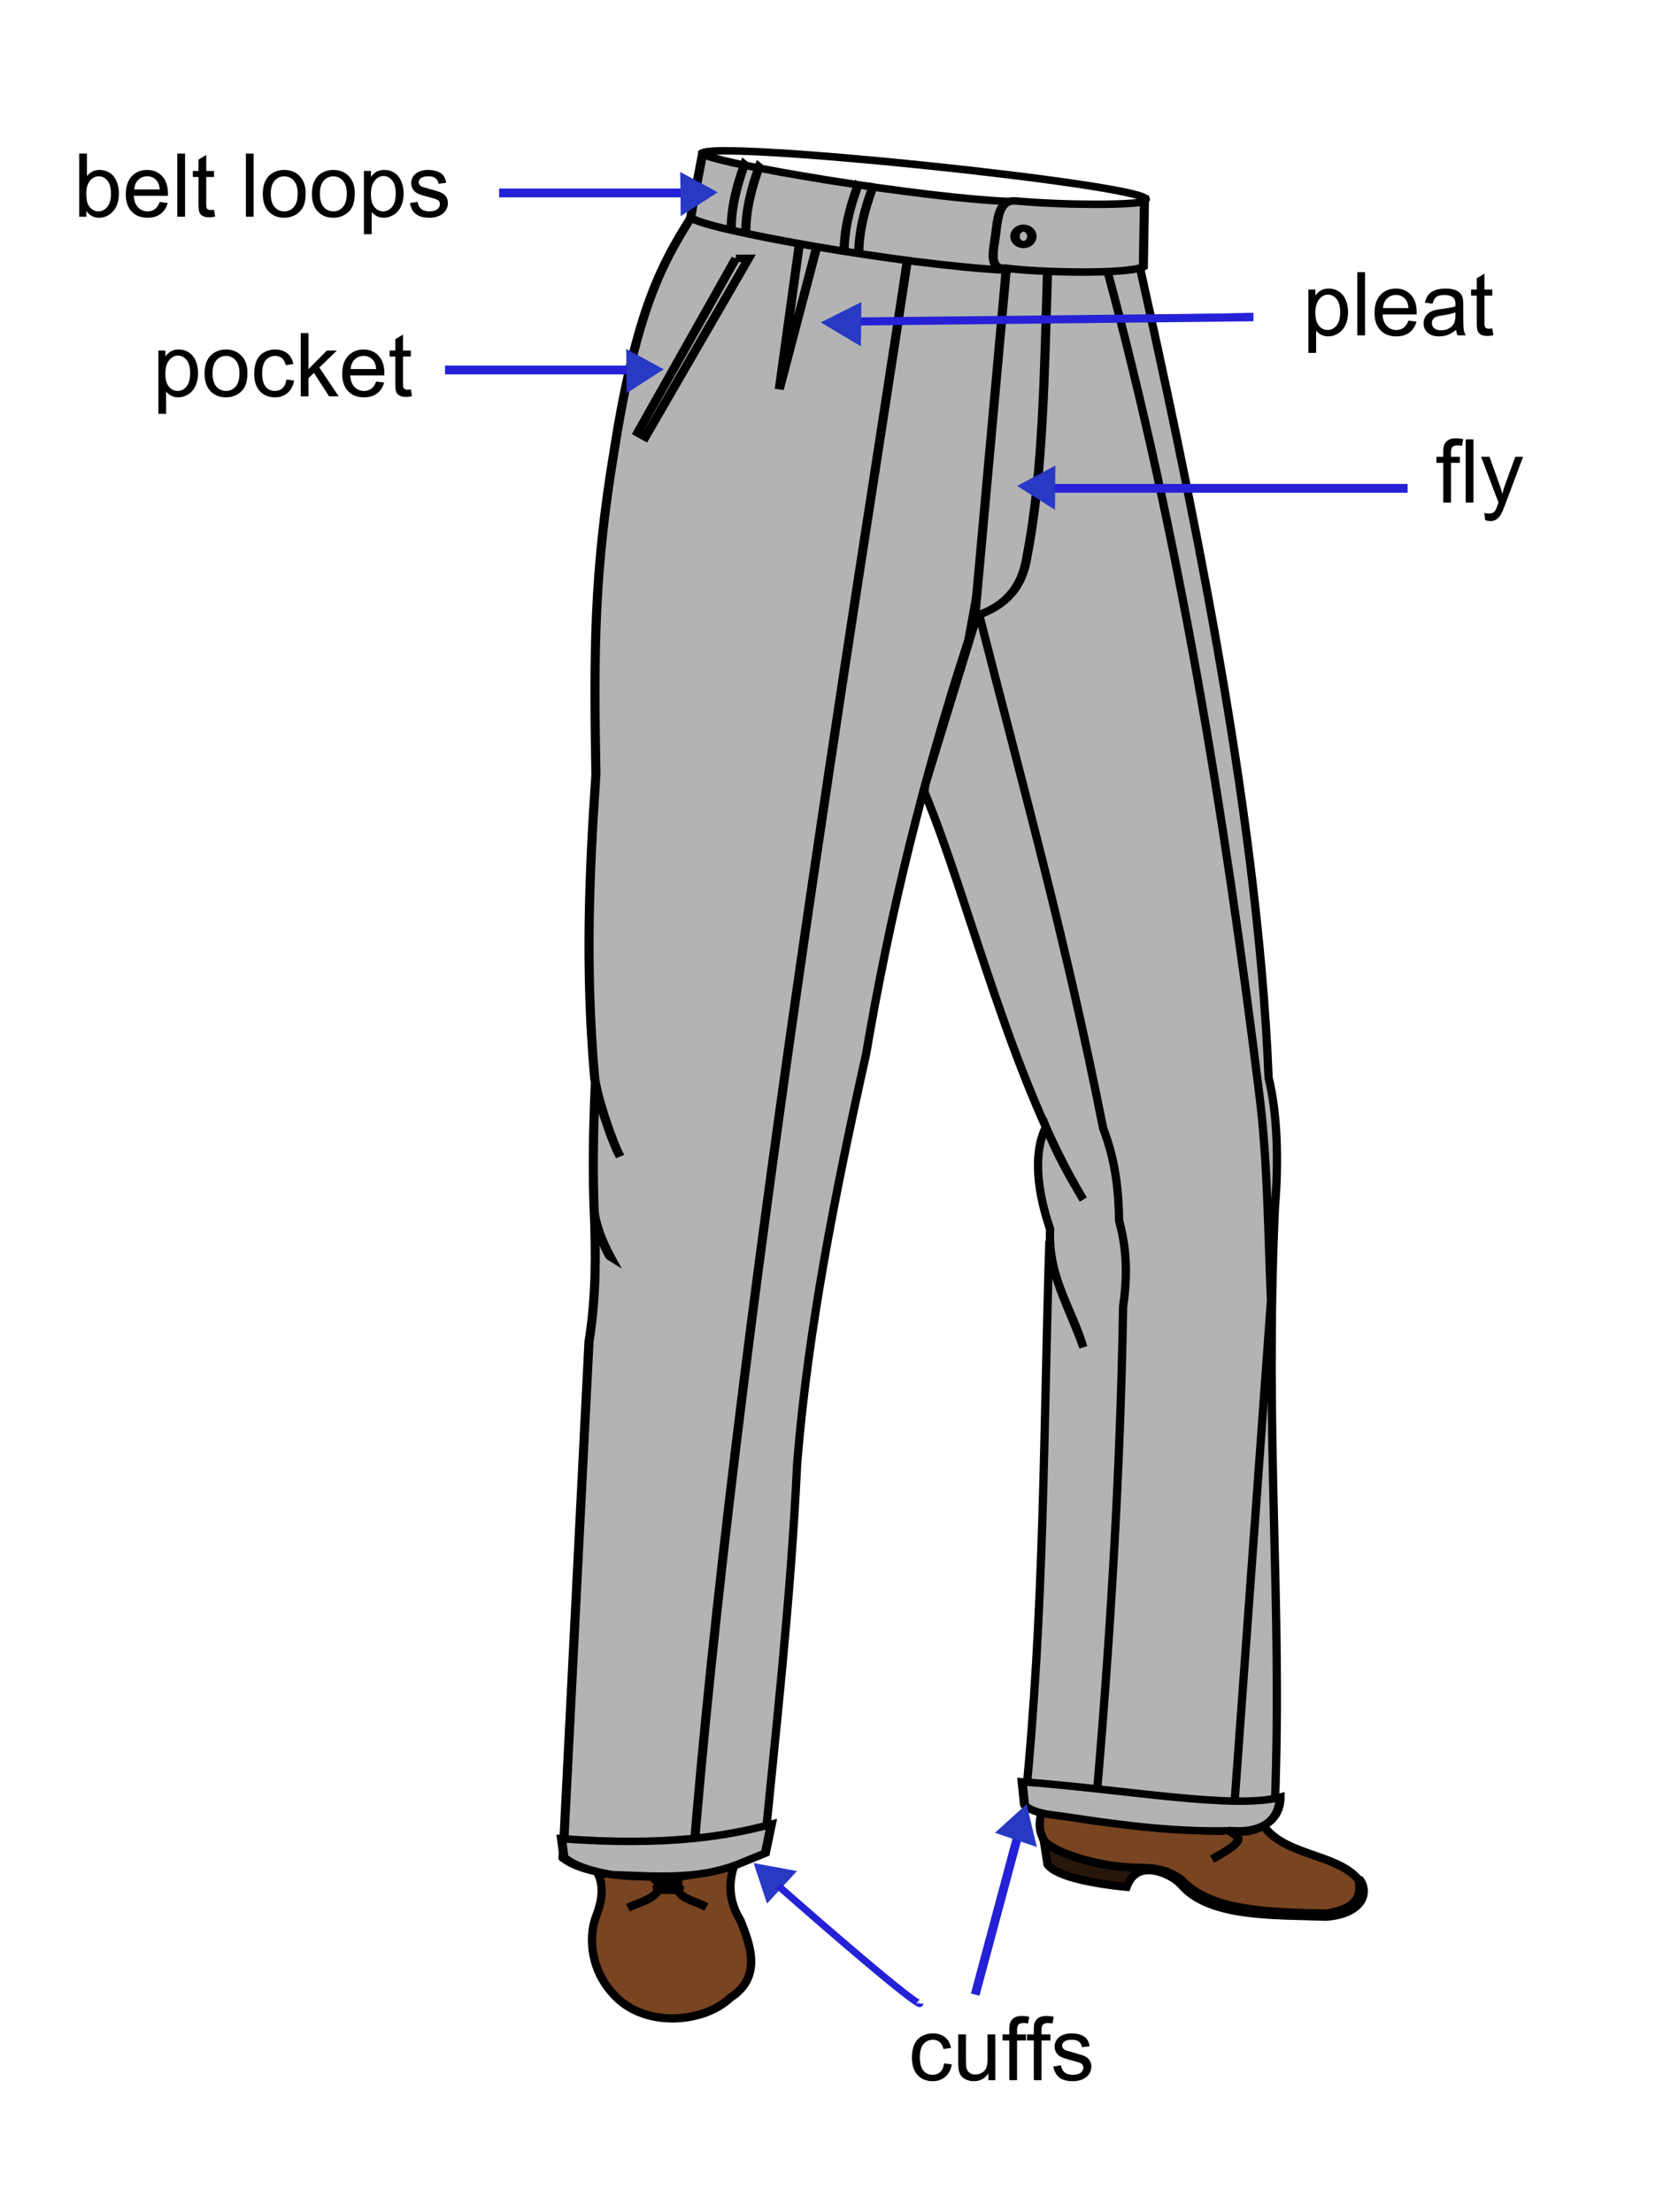 <?xml version="1.0" encoding="UTF-8" standalone="no"?>
<!-- Created with Inkscape (http://www.inkscape.org/) -->

<svg
   xmlns:dc="http://purl.org/dc/elements/1.1/"
   xmlns:cc="http://creativecommons.org/ns#"
   xmlns:rdf="http://www.w3.org/1999/02/22-rdf-syntax-ns#"
   xmlns:svg="http://www.w3.org/2000/svg"
   xmlns="http://www.w3.org/2000/svg"
   xmlns:sodipodi="http://sodipodi.sourceforge.net/DTD/sodipodi-0.dtd"
   xmlns:inkscape="http://www.inkscape.org/namespaces/inkscape"
   id="svg2"
   sodipodi:version="0.32"
   inkscape:version="0.48.2 r9819"
   width="757.641"
   height="1002.837"
   version="1.0"
   sodipodi:docname="Trouser-parts[1].svg"
   inkscape:output_extension="org.inkscape.output.svg.inkscape">
  <defs
     id="defs5">
    <inkscape:perspective
       sodipodi:type="inkscape:persp3d"
       inkscape:vp_x="0 : 530 : 1"
       inkscape:vp_y="0 : 1000 : 0"
       inkscape:vp_z="400 : 530 : 1"
       inkscape:persp3d-origin="200 : 353.33333 : 1"
       id="perspective27" />
  </defs>
  <sodipodi:namedview
     inkscape:window-height="746"
     inkscape:window-width="1366"
     inkscape:pageshadow="2"
     inkscape:pageopacity="0.0"
     guidetolerance="10.0"
     gridtolerance="10.0"
     objecttolerance="10.0"
     borderopacity="1.0"
     bordercolor="#666666"
     pagecolor="#ffffff"
     id="base"
     inkscape:zoom="0.5"
     inkscape:cx="155.13091"
     inkscape:cy="424.21217"
     inkscape:window-x="-4"
     inkscape:window-y="-4"
     inkscape:current-layer="svg2"
     width="400px"
     height="1060px"
     showborder="true"
     showgrid="false"
     showguides="true"
     inkscape:guide-bbox="true"
     inkscape:window-maximized="0" />
  <g
     id="g5451">
    <g
       id="g5418">
      <path
         inkscape:connector-curvature="0"
         style="fill:#28170b;fill-opacity:1;fill-rule:evenodd;stroke:#000000;stroke-width:3.75;stroke-linecap:butt;stroke-linejoin:miter;stroke-miterlimit:4;stroke-opacity:1;stroke-dasharray:none"
         d="m 473.227,834.264 1.733,10.961 c 4.56,6.155 24.129,9.039 35.853,10.189 1.898,-5.076 5.093,-7.056 8.334,-7.456 5.065,-0.811 12.733,2.402 16.504,6.582 12.749,14.89 42.737,13.542 65.705,14.409 16.015,-1.3 19.548,-10.47 15.371,-16.549 L 473.227,834.264 z"
         id="path2172"
         sodipodi:nodetypes="cccccccc" />
      <path
         inkscape:connector-curvature="0"
         style="fill:#784421;fill-opacity:1;fill-rule:evenodd;stroke:#000000;stroke-width:3.75;stroke-linecap:butt;stroke-linejoin:miter;stroke-miterlimit:4;stroke-opacity:1;stroke-dasharray:none"
         d="m 474.1,817.342 c -3.391,6.628 -3.181,11.775 -1.448,15.479 1.287,6.139 24.48,13.423 40.918,13.856 7.313,0.334 13.923,-0.436 22.219,5.642 12.957,14.172 39.934,14.688 65.569,15.206 15.323,-2.371 15.752,-9.214 14.618,-15.387 C 605.461,839.575 580.069,841.703 571.264,825.153 l -97.164,-7.811 z"
         id="path2170"
         sodipodi:nodetypes="cccccccc" />
      <path
         inkscape:connector-curvature="0"
         style="fill:#784421;fill-opacity:1;fill-rule:evenodd;stroke:#000000;stroke-width:3.75;stroke-linecap:butt;stroke-linejoin:miter;stroke-miterlimit:4;stroke-opacity:1;stroke-dasharray:none"
         d="m 271.171,849.565 c 2.538,5.405 1.933,11.675 -0.64,18.487 -4.715,12.044 -1.252,26.339 7.035,35.39 13.311,15.891 40.851,14.356 53.725,2.113 14.666,-9.496 8.551,-24.45 4.477,-34.862 -5.359,-8.627 -5.721,-17.255 -2.558,-25.882 l -62.039,4.754 z"
         id="path2176"
         sodipodi:nodetypes="ccccccc" />
      <path
         inkscape:connector-curvature="0"
         style="fill:none;stroke:#000000;stroke-width:3.75;stroke-linecap:butt;stroke-linejoin:miter;stroke-miterlimit:4;stroke-opacity:1;stroke-dasharray:none"
         d="m 284.734,864.913 c 4.514,-2.426 10.305,-3.269 13.431,-7.415 l 0.205,-6.897"
         id="path2178"
         sodipodi:nodetypes="ccc" />
      <path
         inkscape:connector-curvature="0"
         style="fill:none;stroke:#000000;stroke-width:3.75;stroke-linecap:butt;stroke-linejoin:miter;stroke-miterlimit:4;stroke-opacity:1;stroke-dasharray:none"
         d="m 307.435,850.552 0.205,6.678 c 1.169,3.568 8.361,4.925 12.66,7.345"
         id="path2180"
         sodipodi:nodetypes="ccc" />
      <path
         inkscape:connector-curvature="0"
         style="fill:none;stroke:#000000;stroke-width:3.75;stroke-linecap:butt;stroke-linejoin:miter;stroke-miterlimit:4;stroke-opacity:1;stroke-dasharray:none"
         d="m 308.99,850.199 -13.03,1.554 0,0 13.609,5.141 -13.175,-0.239 12.451,-4.424 -13.03,-1.554"
         id="path2182" />
      <path
         inkscape:connector-curvature="0"
         style="fill:#b3b3b3;fill-opacity:1;fill-rule:evenodd;stroke:#000000;stroke-width:3.75;stroke-linecap:butt;stroke-linejoin:miter;stroke-miterlimit:4;stroke-opacity:1;stroke-dasharray:none"
         d="m 452.947,120.949 63.712,-0.592 c 20.531,92.788 53.658,244.162 58.528,368.258 3.972,15.931 4.628,37.563 2.868,59.018 -4.661,104.938 3.439,178.486 0,269.979 -1.555,11.091 -9.962,13.951 -22.01,12.437 -19.693,-0.217 -36.159,-2.102 -55.852,-4.556 -15.579,-1.277 -27.014,-4.414 -35.469,-7.448 8.98,-88.416 8.398,-172.322 11.08,-255.537 1.334,18.786 9.83,32.086 15.371,48.267 -5.191,-17.665 -16.116,-31.596 -15.059,-53.575 -5.558,-16.25 -8.01,-33.888 -1.893,-46.281 5.792,14.097 11.161,23.119 16.953,32.888 -32.838,-54.467 -52.059,-136.761 -71.821,-184.217 -0.383,-0.73 -0.033,-4.041 1.158,-7.121 l 23.168,-75.579 c 0.52,0.025 -1.106,0.323 -1.158,0 l 10.426,-155.941 z"
         id="path3151"
         sodipodi:nodetypes="cccccccccccccccccc" />
      <path
         inkscape:connector-curvature="0"
         style="fill:none;stroke:#000000;stroke-width:3.75;stroke-linecap:butt;stroke-linejoin:miter;stroke-miterlimit:4;stroke-opacity:1;stroke-dasharray:none"
         d="m 443.877,278.338 c 0,0 0,0 0,0 20.952,82.286 39.219,146.995 56.29,233.143 5.877,15.398 6.987,28.828 7.249,41.908 3.92,14.341 3.536,26.904 1.812,38.914 -1.198,74.581 -6.099,156.011 -12.972,232.936"
         id="path3153"
         sodipodi:nodetypes="cscccc" />
      <path
         inkscape:connector-curvature="0"
         style="fill:#b3b3b3;fill-opacity:1;fill-rule:evenodd;stroke:#000000;stroke-width:3.75;stroke-linecap:butt;stroke-linejoin:miter;stroke-miterlimit:4;stroke-opacity:1;stroke-dasharray:none"
         d="m 408.928,117.122 47.495,3.827 c 1.675,56.445 -6.825,112.89 -17.376,169.335 -20.047,61.237 -35.557,123.723 -46.336,187.512 -14.033,62.859 -26.42,125.265 -31.277,185.598 -2.81,60.502 -9.331,117.94 -15.059,176.031 -10.276,3.57 -17.678,8.326 -33.594,9.567 17.278,-245.99 54.197,-485.29 96.148,-731.87 z"
         id="path2171"
         sodipodi:nodetypes="cccccccc" />
      <path
         inkscape:connector-curvature="0"
         style="fill:#b3b3b3;fill-opacity:0.75;fill-rule:evenodd;stroke:#000000;stroke-width:3.75;stroke-linecap:butt;stroke-linejoin:miter;stroke-miterlimit:4;stroke-opacity:1;stroke-dasharray:none"
         d="M 558.827,830.044 576.282,589.31 c -1.452,-31.431 -1.417,-62.862 -5.437,-94.292 -15.825,-127.285 -36.188,-251.664 -68.867,-372.679"
         id="path3155"
         sodipodi:nodetypes="cccc" />
      <g
         style="fill:#b3b3b3;stroke-width:4.126;stroke-miterlimit:4;stroke-dasharray:none"
         id="g3431"
         transform="matrix(1,0,0,0.826,235.122,51.829)">
        <path
           inkscape:connector-curvature="0"
           transform="matrix(0.694,0,0,0.694,-93.786,-661.852)"
           sodipodi:nodetypes="ccccccccccccccc"
           id="path2169"
           d="m 247.671,1035.554 141.526,33.259 c -31.964,257.659 -113.549,855.279 -140.819,1277.275 -11.558,2.506 -18.87,2.678 -30.428,1.415 -22.203,-0.045 -44.67,-5.463 -53.78,-14.86 l 16.983,-408.303 c 4.873,-36.868 4.453,-70.861 3.456,-102.485 0.38,10.962 7.486,28.749 10.556,35.538 -1.512,-1.12 -9.75,-23.766 -10.59,-35.654 -0.96,-28.892 -0.825,-60.321 0.735,-102.471 0.185,7.972 11.304,48.489 16.215,58.638 -5.217,-10.453 -16.484,-52.075 -16.833,-64.441 -5.931,-83.512 -3.519,-157.426 0.968,-237.466 -1.42,-98.615 -1.23,-159.797 11.731,-254.747 14.711,-114.113 32.127,-150.566 50.28,-185.698 z"
           style="fill:#b3b3b3;fill-opacity:1;fill-rule:evenodd;stroke:#000000;stroke-width:5.947;stroke-linecap:butt;stroke-linejoin:miter;stroke-miterlimit:4;stroke-opacity:1;stroke-dasharray:none" />
        <path
           inkscape:connector-curvature="0"
           style="fill:#b3b3b3;fill-opacity:1;fill-rule:evenodd;stroke:#000000;stroke-width:4.126;stroke-linecap:butt;stroke-linejoin:miter;stroke-miterlimit:4;stroke-opacity:1;stroke-dasharray:none"
           d="m 20.562,956.675 -1.081,-10.252 c 46.801,4.192 74.279,-1.148 95.126,-7.922 l -2.709,15.835 -13.048,6.434 c -18.785,8.427 -37.57,6.065 -56.355,5.413 -8.692,-1.788 -16.555,-4.406 -21.933,-9.508 z"
           id="path3207"
           sodipodi:nodetypes="ccccccc" />
        <path
           inkscape:connector-curvature="0"
           sodipodi:nodetypes="cccccc"
           id="path3209"
           d="m 229.426,928.22 -1.103,-13.03 c 46.801,4.192 96.097,15.261 116.945,8.486 -0.145,13.069 -8.706,19.365 -21.442,18.361 -25.543,0.876 -49.111,-2.859 -72.467,-7.087 -8.692,-1.788 -16.555,-1.628 -21.933,-6.73 z"
           style="fill:#b3b3b3;fill-opacity:1;fill-rule:evenodd;stroke:#000000;stroke-width:4.126;stroke-linecap:butt;stroke-linejoin:miter;stroke-miterlimit:4;stroke-opacity:1;stroke-dasharray:none" />
      </g>
      <path
         inkscape:connector-curvature="0"
         style="fill:#784421;fill-opacity:0.75;fill-rule:evenodd;stroke:#000000;stroke-width:3.75;stroke-linecap:butt;stroke-linejoin:miter;stroke-miterlimit:4;stroke-opacity:1;stroke-dasharray:none"
         d="m 549.547,842.891 c 5.396,-3.114 12.053,-6.762 11.959,-9.342 -1.724,-2.427 -3.448,-2.873 -5.171,-4.004"
         id="path2174"
         sodipodi:nodetypes="ccc" />
      <g
         id="g3815"
         transform="matrix(1,0,0,0.826,235.122,51.829)"
         style="stroke-width:4.126;stroke-miterlimit:4;stroke-dasharray:none">
        <path
           inkscape:connector-curvature="0"
           sodipodi:nodetypes="ccccc"
           id="path3149"
           d="m 221.301,82.536 18.535,3.475 c -1.421,54.63 -1.919,110.645 -9.267,156.385 -2.449,19.859 -12.075,28.489 -23.68,33.089 l 14.412,-192.949 z"
           style="fill:#b3b3b3;fill-opacity:1;fill-rule:evenodd;stroke:#000000;stroke-width:4.126;stroke-linecap:butt;stroke-linejoin:miter;stroke-miterlimit:4;stroke-opacity:1;stroke-dasharray:none" />
        <path
           inkscape:connector-curvature="0"
           id="path2173"
           d="m 127.47,69.793 -9.267,81.089 17.376,-79.93 -8.109,-1.158 z"
           style="fill:#b3b3b3;fill-opacity:1;fill-rule:evenodd;stroke:#000000;stroke-width:4.126;stroke-linecap:butt;stroke-linejoin:miter;stroke-miterlimit:4;stroke-opacity:1;stroke-dasharray:none" />
        <path
           inkscape:connector-curvature="0"
           sodipodi:nodetypes="ccccc"
           id="path2175"
           d="m 98.509,79.061 -44.533,95.73 3.475,2.317 46.85,-98.047 -5.792,0 z"
           style="fill:#b3b3b3;fill-opacity:0.75;fill-rule:evenodd;stroke:#000000;stroke-width:4.126;stroke-linecap:butt;stroke-linejoin:miter;stroke-miterlimit:4;stroke-opacity:1;stroke-dasharray:none" />
        <path
           inkscape:connector-curvature="0"
           sodipodi:nodetypes="ccccc"
           id="path2165"
           d="m 83.455,21.38 c -1.8,12.115 -3.6,21.839 -5.401,35.263 6.083,6.622 96.486,26.155 143.597,28.947 l 4.91,-37.589 C 185.825,46.96 84.311,26.154 83.455,21.38 z"
           style="fill:#b3b3b3;fill-opacity:1;fill-rule:evenodd;stroke:#000000;stroke-width:4.126;stroke-linecap:butt;stroke-linejoin:round;stroke-miterlimit:4;stroke-opacity:1;stroke-dasharray:none" />
        <path
           inkscape:connector-curvature="0"
           sodipodi:nodetypes="cscccc"
           id="path2167"
           d="m 225.717,47.579 c -7.893,-0.963 -8.436,8.982 -9.363,17.881 -0.994,9.551 -3.506,19.603 4.453,18.942 15.038,2.478 55.419,3.556 62.475,-0.756 l 0.491,-35.928 c -3.999,2.144 -34.518,2.362 -58.056,-0.139 z"
           style="fill:#b3b3b3;fill-opacity:1;fill-rule:evenodd;stroke:#000000;stroke-width:4.126;stroke-linecap:butt;stroke-linejoin:miter;stroke-miterlimit:4;stroke-opacity:1;stroke-dasharray:none" />
        <path
           transform="matrix(1.241,0,0,1.151,-54.123,-10.944)"
           style="fill:#b3b3b3;fill-opacity:0.75;fill-rule:evenodd;stroke:#000000;stroke-width:3.452;stroke-linecap:butt;stroke-linejoin:miter;stroke-opacity:1"
           d="m 231.144,67.702 c 0,2.164 -1.378,3.918 -3.078,3.918 -1.7,0 -3.078,-1.754 -3.078,-3.918 0,-2.164 1.378,-3.918 3.078,-3.918 1.7,0 3.078,1.754 3.078,3.918 z"
           id="path2177" />
        <path
           inkscape:connector-curvature="0"
           sodipodi:nodetypes="ccc"
           id="path2179"
           d="m 83.068,21.533 c 3.719,-7.839 201.793,17.166 201.151,25.121 l -0.465,0.899"
           style="fill:none;stroke:#000000;stroke-width:4.126;stroke-linecap:butt;stroke-linejoin:miter;stroke-miterlimit:4;stroke-opacity:1;stroke-dasharray:none" />
        <g
           transform="translate(55.888,12.63)"
           id="g3197"
           style="fill:#b3b3b3;stroke-width:4.126;stroke-miterlimit:4;stroke-dasharray:none">
          <g
             id="g3199"
             transform="translate(-34.101,-7.578)"
             style="fill:#b3b3b3;stroke-width:4.126;stroke-miterlimit:4;stroke-dasharray:none">
            <g
               transform="translate(-1.737,-2.263)"
               id="g3201"
               style="fill:#b3b3b3;stroke-width:4.126;stroke-miterlimit:4;stroke-dasharray:none">
              <path
                 inkscape:connector-curvature="0"
                 style="fill:#b3b3b3;fill-rule:evenodd;stroke:#000000;stroke-width:4.126;stroke-linecap:butt;stroke-linejoin:miter;stroke-miterlimit:4;stroke-opacity:1;stroke-dasharray:none"
                 d="m 134.195,74.324 c -0.017,-13.007 2.679,-24.657 5.999,-35.996 l 0.316,0.316 0,0"
                 id="path3203"
                 sodipodi:nodetypes="cccc" />
              <path
                 inkscape:connector-curvature="0"
                 style="fill:#b3b3b3;fill-rule:evenodd;stroke:#000000;stroke-width:4.126;stroke-linecap:butt;stroke-linejoin:miter;stroke-miterlimit:4;stroke-opacity:1;stroke-dasharray:none"
                 d="m 127.564,72.956 c -0.017,-13.007 2.679,-24.657 5.999,-35.996 l 0.316,0.316 0,0"
                 id="path3205"
                 sodipodi:nodetypes="cccc" />
            </g>
          </g>
        </g>
        <g
           transform="translate(-31.157,-9.422)"
           id="g2410"
           style="stroke-width:4.126;stroke-miterlimit:4;stroke-dasharray:none">
          <path
             inkscape:connector-curvature="0"
             style="fill:none;stroke:#000000;stroke-width:4.126;stroke-linecap:butt;stroke-linejoin:miter;stroke-miterlimit:4;stroke-opacity:1;stroke-dasharray:none"
             d="m 134.195,74.324 c -0.017,-13.007 2.679,-24.657 5.999,-35.996 l 0.316,0.316 0,0"
             id="path2412"
             sodipodi:nodetypes="cccc" />
          <path
             inkscape:connector-curvature="0"
             style="fill:none;stroke:#000000;stroke-width:4.126;stroke-linecap:butt;stroke-linejoin:miter;stroke-miterlimit:4;stroke-opacity:1;stroke-dasharray:none"
             d="m 127.564,72.956 c -0.017,-13.007 2.679,-24.657 5.999,-35.996 l 0.316,0.316 0,0"
             id="path2414"
             sodipodi:nodetypes="cccc" />
        </g>
      </g>
    </g>
  </g>
  <path
     style="fill:#2839c4;fill-rule:evenodd;stroke:#2521d6;stroke-width:0.071px;stroke-linecap:butt;stroke-linejoin:miter;stroke-opacity:1;fill-opacity:1"
     d="m 347.797,862.917 -6.048,-18.241 19.534,3.589 -13.486,14.652 z"
     id="path3290"
     sodipodi:nodetypes="cccc"
     inkscape:connector-curvature="0" />
  <path
     style="fill:#2839c4;stroke:#2521d6;stroke-width:3.198;stroke-linecap:butt;stroke-linejoin:miter;stroke-miterlimit:4;stroke-opacity:1;stroke-dasharray:none;fill-opacity:1"
     d="m 352.903,854.997 c 64.153,56.296 64.153,53.333 64.153,53.333"
     id="path3276"
     inkscape:connector-curvature="0" />
  <g
     id="g3322"
     transform="translate(233.571,41.64)"
     style="fill:#2839c4;fill-opacity:1;stroke:#2521d6;stroke-opacity:1">
    <path
       id="path3264"
       d="m 83.605,45.835 c -90.875,0 -90.875,0 -90.875,0"
       style="fill:#2839c4;stroke:#2521d6;stroke-width:4;stroke-linecap:butt;stroke-linejoin:miter;stroke-miterlimit:4;stroke-opacity:1;stroke-dasharray:none;fill-opacity:1"
       inkscape:connector-curvature="0" />
    <path
       sodipodi:nodetypes="cccc"
       id="path3284"
       d="M 74.895,36.376 91.791,45.532 75.095,56.289 74.895,36.376 z"
       style="fill:#2839c4;fill-rule:evenodd;stroke:#2521d6;stroke-width:0.071px;stroke-linecap:butt;stroke-linejoin:miter;stroke-opacity:1;fill-opacity:1"
       inkscape:connector-curvature="0" />
  </g>
  <g
     id="g3332"
     transform="matrix(-1.081,0,0,1,501.656,34.393)"
     style="fill:#2839c4;fill-opacity:1;stroke:#2521d6;stroke-opacity:1">
    <path
       id="path3266"
       d="m 112.122,111.432 c -171.964,-1.985 -171.964,-1.985 -171.964,-1.985 l 0,-1.985"
       style="fill:#2839c4;stroke:#2521d6;stroke-width:3.666;stroke-linecap:butt;stroke-linejoin:miter;stroke-miterlimit:4;stroke-opacity:1;stroke-dasharray:none;fill-opacity:1"
       inkscape:connector-curvature="0" />
    <path
       sodipodi:nodetypes="cccc"
       id="path3286"
       d="m 102.816,102.618 16.896,9.156 -16.696,10.756 -0.2,-19.913 z"
       style="fill:#2839c4;fill-rule:evenodd;stroke:#2521d6;stroke-width:0.071px;stroke-linecap:butt;stroke-linejoin:miter;stroke-opacity:1;fill-opacity:1"
       inkscape:connector-curvature="0" />
  </g>
  <g
     id="g3399"
     transform="translate(235.415,17.673)"
     style="fill:#2839c4;fill-opacity:1;stroke:#2521d6;stroke-opacity:1">
    <path
       id="path3268"
       d="m 241.053,203.71 c 161.757,0 161.757,0 161.757,0"
       style="fill:#2839c4;stroke:#2521d6;stroke-width:4;stroke-linecap:butt;stroke-linejoin:miter;stroke-miterlimit:4;stroke-opacity:1;stroke-dasharray:none;fill-opacity:1"
       inkscape:connector-curvature="0" />
    <path
       sodipodi:nodetypes="cccc"
       id="path3288"
       d="m 243.065,193.457 -17.243,9.156 17.039,10.756 0.204,-19.912 z"
       style="fill:#2839c4;fill-rule:evenodd;stroke:#2521d6;stroke-width:0.072px;stroke-linecap:butt;stroke-linejoin:miter;stroke-opacity:1;fill-opacity:1"
       inkscape:connector-curvature="0" />
  </g>
  <g
     id="g3395"
     transform="translate(220.633,-107.69)"
     style="fill:#2839c4;fill-opacity:1;stroke:#2521d6;stroke-opacity:1">
    <path
       id="path3278"
       d="m 241.522,937.437 c -19.992,74.518 -19.992,74.518 -19.992,74.518"
       style="fill:#2839c4;fill-opacity:1;stroke:#2521d6;stroke-width:4;stroke-linecap:butt;stroke-linejoin:miter;stroke-miterlimit:4;stroke-opacity:1;stroke-dasharray:none"
       inkscape:connector-curvature="0" />
    <path
       sodipodi:nodetypes="cccc"
       id="path3292"
       d="m 230.564,938.575 14.235,-12.91 4.62,19.316 -18.855,-6.406 z"
       style="fill:#2839c4;fill-opacity:1;fill-rule:evenodd;stroke:#2521d6;stroke-width:0.071px;stroke-linecap:butt;stroke-linejoin:miter;stroke-opacity:1"
       inkscape:connector-curvature="0" />
  </g>
  <g
     style="font-size:40px;font-style:normal;font-variant:normal;font-weight:normal;font-stretch:normal;text-align:start;line-height:125%;writing-mode:lr-tb;text-anchor:start;fill:#000000;fill-opacity:1;stroke:none;font-family:Arial;-inkscape-font-specification:Arial"
     id="text3294">
    <path
       d="m 428.074,935.451 3.457,0.449 c -0.378,2.383 -1.344,4.248 -2.9,5.596 -1.556,1.348 -3.467,2.021 -5.732,2.021 -2.839,0 -5.12,-0.928 -6.846,-2.783 -1.725,-1.855 -2.588,-4.515 -2.588,-7.979 0,-2.24 0.371,-4.199 1.113,-5.879 0.742,-1.68 1.872,-2.939 3.389,-3.779 1.517,-0.84 3.167,-1.26 4.951,-1.26 2.253,2e-5 4.095,0.57 5.527,1.709 1.432,1.139 2.35,2.757 2.754,4.854 l -3.418,0.527 c -0.326,-1.393 -0.902,-2.441 -1.729,-3.145 -0.827,-0.703 -1.826,-1.055 -2.998,-1.055 -1.771,2e-5 -3.21,0.635 -4.316,1.904 -1.107,1.27 -1.66,3.278 -1.66,6.025 -1e-5,2.786 0.534,4.811 1.602,6.074 1.068,1.263 2.461,1.895 4.18,1.895 1.38,1e-5 2.533,-0.423 3.457,-1.27 0.924,-0.846 1.51,-2.148 1.758,-3.906 z"
       style=""
       id="path3954" />
    <path
       d="m 448.132,943.048 0,-3.047 c -1.615,2.344 -3.809,3.516 -6.582,3.516 -1.224,0 -2.367,-0.234 -3.428,-0.703 -1.061,-0.469 -1.849,-1.058 -2.363,-1.768 -0.514,-0.71 -0.876,-1.579 -1.084,-2.607 -0.143,-0.69 -0.215,-1.784 -0.215,-3.281 l 0,-12.852 3.516,0 0,11.504 c 0,1.836 0.072,3.073 0.215,3.711 0.221,0.924 0.69,1.65 1.406,2.178 0.716,0.527 1.602,0.791 2.656,0.791 1.055,0 2.044,-0.27 2.969,-0.811 0.924,-0.54 1.579,-1.276 1.963,-2.207 0.384,-0.931 0.576,-2.282 0.576,-4.053 l 0,-11.113 3.516,0 0,20.742 z"
       style=""
       id="path3956" />
    <path
       d="m 457.644,943.048 0,-18.008 -3.105,0 0,-2.734 3.105,0 0,-2.207 c 0,-1.393 0.124,-2.428 0.371,-3.105 0.339,-0.911 0.934,-1.65 1.787,-2.217 0.853,-0.566 2.048,-0.85 3.584,-0.85 0.99,3e-5 2.083,0.117 3.281,0.352 l -0.527,3.066 c -0.729,-0.13 -1.419,-0.195 -2.07,-0.195 -1.068,3e-5 -1.823,0.228 -2.266,0.684 -0.443,0.456 -0.664,1.309 -0.664,2.559 l 0,1.914 4.043,0 0,2.734 -4.043,0 0,18.008 z"
       style=""
       id="path3958" />
    <path
       d="m 468.738,943.048 0,-18.008 -3.105,0 0,-2.734 3.105,0 0,-2.207 c 0,-1.393 0.124,-2.428 0.371,-3.105 0.339,-0.911 0.934,-1.65 1.787,-2.217 0.853,-0.566 2.048,-0.85 3.584,-0.85 0.99,3e-5 2.083,0.117 3.281,0.352 l -0.527,3.066 c -0.729,-0.13 -1.419,-0.195 -2.07,-0.195 -1.068,3e-5 -1.823,0.228 -2.266,0.684 -0.443,0.456 -0.664,1.309 -0.664,2.559 l 0,1.914 4.043,0 0,2.734 -4.043,0 0,18.008 z"
       style=""
       id="path3960" />
    <path
       d="m 477.585,936.857 3.477,-0.547 c 0.195,1.393 0.739,2.461 1.631,3.203 0.892,0.742 2.139,1.113 3.74,1.113 1.615,1e-5 2.812,-0.329 3.594,-0.986 0.781,-0.658 1.172,-1.429 1.172,-2.314 -2e-5,-0.794 -0.345,-1.419 -1.035,-1.875 -0.482,-0.312 -1.68,-0.71 -3.594,-1.191 -2.578,-0.651 -4.365,-1.214 -5.361,-1.689 -0.996,-0.475 -1.751,-1.133 -2.266,-1.973 -0.514,-0.84 -0.771,-1.768 -0.771,-2.783 -1e-5,-0.924 0.212,-1.781 0.635,-2.568 0.423,-0.788 0.999,-1.442 1.729,-1.963 0.547,-0.404 1.292,-0.745 2.236,-1.025 0.944,-0.28 1.956,-0.42 3.037,-0.42 1.628,2e-5 3.057,0.234 4.287,0.703 1.23,0.469 2.139,1.104 2.725,1.904 0.586,0.801 0.99,1.872 1.211,3.213 l -3.438,0.469 c -0.156,-1.068 -0.609,-1.901 -1.357,-2.5 -0.749,-0.599 -1.807,-0.898 -3.174,-0.898 -1.615,2e-5 -2.767,0.267 -3.457,0.801 -0.69,0.534 -1.035,1.159 -1.035,1.875 0,0.456 0.143,0.866 0.43,1.23 0.286,0.378 0.736,0.69 1.348,0.938 0.352,0.13 1.387,0.43 3.105,0.898 2.487,0.664 4.222,1.208 5.205,1.631 0.983,0.423 1.755,1.038 2.314,1.846 0.56,0.807 0.84,1.81 0.84,3.008 -2e-5,1.172 -0.342,2.275 -1.025,3.311 -0.684,1.035 -1.67,1.836 -2.959,2.402 -1.289,0.566 -2.747,0.85 -4.375,0.85 -2.695,0 -4.749,-0.56 -6.162,-1.68 -1.413,-1.12 -2.314,-2.78 -2.705,-4.98 z"
       style=""
       id="path3962" />
  </g>
  <g
     style="font-size:40px;font-style:normal;font-variant:normal;font-weight:normal;font-stretch:normal;text-align:start;line-height:125%;writing-mode:lr-tb;text-anchor:start;fill:#000000;fill-opacity:1;stroke:none;font-family:Arial;-inkscape-font-specification:Arial"
     id="text3298">
    <path
       d="m 593.222,159.984 0,-28.691 3.203,0 0,2.695 c 0.755,-1.055 1.608,-1.846 2.559,-2.373 0.951,-0.527 2.103,-0.791 3.457,-0.791 1.771,2e-5 3.333,0.456 4.688,1.367 1.354,0.911 2.376,2.197 3.066,3.857 0.69,1.66 1.035,3.48 1.035,5.459 -2e-5,2.122 -0.381,4.033 -1.143,5.732 -0.762,1.699 -1.869,3.001 -3.32,3.906 -1.452,0.905 -2.979,1.357 -4.58,1.357 -1.172,0 -2.223,-0.247 -3.154,-0.742 -0.931,-0.495 -1.696,-1.12 -2.295,-1.875 l 0,10.098 z m 3.184,-18.203 c 0,2.669 0.54,4.642 1.621,5.918 1.081,1.276 2.389,1.914 3.926,1.914 1.562,1e-5 2.9,-0.661 4.014,-1.982 1.113,-1.322 1.67,-3.369 1.67,-6.143 -10e-6,-2.643 -0.544,-4.622 -1.631,-5.938 -1.087,-1.315 -2.386,-1.973 -3.896,-1.973 -1.497,2e-5 -2.822,0.7 -3.975,2.1 -1.152,1.4 -1.729,3.434 -1.729,6.104 z"
       style=""
       id="path3943" />
    <path
       d="m 615.409,152.035 0,-28.633 3.516,0 0,28.633 z"
       style=""
       id="path3945" />
    <path
       d="m 638.593,145.355 3.633,0.449 c -0.573,2.122 -1.634,3.77 -3.184,4.941 -1.549,1.172 -3.529,1.758 -5.938,1.758 -3.034,0 -5.439,-0.934 -7.217,-2.803 -1.777,-1.868 -2.666,-4.489 -2.666,-7.861 0,-3.49 0.898,-6.198 2.695,-8.125 1.797,-1.927 4.128,-2.891 6.992,-2.891 2.773,2e-5 5.039,0.944 6.797,2.832 1.758,1.888 2.637,4.544 2.637,7.969 -2e-5,0.208 -0.007,0.521 -0.019,0.938 l -15.469,0 c 0.13,2.279 0.775,4.023 1.934,5.234 1.159,1.211 2.604,1.816 4.336,1.816 1.289,1e-5 2.389,-0.339 3.301,-1.016 0.911,-0.677 1.634,-1.758 2.168,-3.242 z m -11.543,-5.684 11.582,0 c -0.156,-1.745 -0.599,-3.053 -1.328,-3.926 -1.12,-1.354 -2.572,-2.031 -4.355,-2.031 -1.615,2e-5 -2.972,0.54 -4.072,1.621 -1.1,1.081 -1.709,2.526 -1.826,4.336 z"
       style=""
       id="path3947" />
    <path
       d="m 660.194,149.476 c -1.302,1.107 -2.555,1.888 -3.76,2.344 -1.204,0.456 -2.497,0.684 -3.877,0.684 -2.279,0 -4.03,-0.557 -5.254,-1.67 -1.224,-1.113 -1.836,-2.536 -1.836,-4.268 0,-1.016 0.231,-1.943 0.693,-2.783 0.462,-0.84 1.068,-1.514 1.816,-2.021 0.749,-0.508 1.592,-0.892 2.529,-1.152 0.69,-0.182 1.732,-0.358 3.125,-0.527 2.839,-0.339 4.928,-0.742 6.27,-1.211 0.013,-0.482 0.019,-0.788 0.019,-0.918 -2e-5,-1.432 -0.332,-2.441 -0.996,-3.027 -0.898,-0.794 -2.233,-1.191 -4.004,-1.191 -1.654,2e-5 -2.874,0.29 -3.662,0.869 -0.788,0.579 -1.37,1.605 -1.748,3.076 l -3.438,-0.469 c 0.312,-1.471 0.827,-2.659 1.543,-3.564 0.716,-0.905 1.751,-1.602 3.105,-2.09 1.354,-0.488 2.923,-0.732 4.707,-0.732 1.771,2e-5 3.21,0.208 4.316,0.625 1.107,0.417 1.921,0.941 2.441,1.572 0.521,0.632 0.885,1.429 1.094,2.393 0.117,0.599 0.176,1.68 0.176,3.242 l 0,4.688 c -2e-5,3.268 0.075,5.335 0.225,6.201 0.15,0.866 0.446,1.696 0.889,2.49 l -3.672,0 c -0.365,-0.729 -0.599,-1.582 -0.703,-2.559 z m -0.293,-7.852 c -1.276,0.521 -3.19,0.964 -5.742,1.328 -1.445,0.208 -2.467,0.443 -3.066,0.703 -0.599,0.26 -1.061,0.641 -1.387,1.143 -0.326,0.501 -0.488,1.058 -0.488,1.67 0,0.938 0.355,1.719 1.064,2.344 0.71,0.625 1.748,0.938 3.115,0.938 1.354,1e-5 2.559,-0.296 3.613,-0.889 1.055,-0.592 1.829,-1.403 2.324,-2.432 0.378,-0.794 0.566,-1.966 0.566,-3.516 z"
       style=""
       id="path3949" />
    <path
       d="m 676.601,148.89 0.508,3.105 c -0.99,0.208 -1.875,0.312 -2.656,0.312 -1.276,0 -2.266,-0.202 -2.969,-0.605 -0.703,-0.404 -1.198,-0.934 -1.484,-1.592 -0.286,-0.658 -0.43,-2.041 -0.43,-4.15 l 0,-11.934 -2.578,0 0,-2.734 2.578,0 0,-5.137 3.496,-2.109 0,7.246 3.535,0 0,2.734 -3.535,0 0,12.129 c -10e-6,1.003 0.062,1.647 0.186,1.934 0.124,0.286 0.326,0.514 0.605,0.684 0.28,0.169 0.68,0.254 1.201,0.254 0.391,0 0.905,-0.046 1.543,-0.137 z"
       style=""
       id="path3951" />
  </g>
  <g
     style="font-size:40px;font-style:normal;font-variant:normal;font-weight:normal;font-stretch:normal;text-align:start;line-height:125%;writing-mode:lr-tb;text-anchor:start;fill:#000000;fill-opacity:1;stroke:none;font-family:Arial;-inkscape-font-specification:Arial"
     id="text3302">
    <path
       d="m 39.176,98.245 -3.262,0 0,-28.633 3.516,0 0,10.215 c 1.484,-1.862 3.379,-2.793 5.684,-2.793 1.276,2.1e-5 2.484,0.257 3.623,0.771 1.139,0.514 2.077,1.237 2.812,2.168 0.736,0.931 1.312,2.054 1.729,3.369 0.417,1.315 0.625,2.721 0.625,4.219 -2.1e-5,3.555 -0.879,6.302 -2.637,8.242 -1.758,1.94 -3.867,2.91 -6.328,2.91 -2.448,0 -4.368,-1.022 -5.762,-3.066 z m -0.039,-10.527 c -6e-6,2.487 0.339,4.284 1.016,5.391 1.107,1.81 2.604,2.715 4.492,2.715 1.536,3e-6 2.865,-0.667 3.984,-2.002 1.12,-1.335 1.68,-3.324 1.68,-5.967 -1.7e-5,-2.708 -0.537,-4.707 -1.611,-5.996 -1.074,-1.289 -2.373,-1.934 -3.896,-1.934 -1.536,1.8e-5 -2.865,0.667 -3.984,2.002 -1.12,1.335 -1.68,3.265 -1.68,5.791 z"
       style=""
       id="path3924" />
    <path
       d="m 72.398,91.566 3.633,0.449 c -0.573,2.122 -1.634,3.77 -3.184,4.941 -1.549,1.172 -3.529,1.758 -5.938,1.758 -3.034,0 -5.439,-0.934 -7.217,-2.803 -1.777,-1.868 -2.666,-4.489 -2.666,-7.861 -2e-6,-3.49 0.898,-6.198 2.695,-8.125 1.797,-1.927 4.128,-2.891 6.992,-2.891 2.773,2.1e-5 5.039,0.944 6.797,2.832 1.758,1.888 2.637,4.544 2.637,7.969 -2e-5,0.208 -0.006,0.521 -0.02,0.938 l -15.469,0 c 0.13,2.279 0.775,4.023 1.934,5.234 1.159,1.211 2.604,1.816 4.336,1.816 1.289,3e-6 2.389,-0.339 3.301,-1.016 0.911,-0.677 1.634,-1.758 2.168,-3.242 z m -11.543,-5.684 11.582,0 c -0.156,-1.745 -0.599,-3.053 -1.328,-3.926 -1.12,-1.354 -2.572,-2.031 -4.355,-2.031 -1.615,1.8e-5 -2.972,0.54 -4.072,1.621 -1.1,1.081 -1.709,2.526 -1.826,4.336 z"
       style=""
       id="path3926" />
    <path
       d="m 80.387,98.245 0,-28.633 3.516,0 0,28.633 z"
       style=""
       id="path3928" />
    <path
       d="m 97.047,95.101 0.508,3.105 c -0.99,0.208 -1.875,0.312 -2.656,0.312 -1.276,-10e-7 -2.266,-0.202 -2.969,-0.605 -0.703,-0.404 -1.198,-0.934 -1.484,-1.592 -0.286,-0.658 -0.43,-2.041 -0.43,-4.15 l 0,-11.934 -2.578,0 0,-2.734 2.578,0 0,-5.137 3.496,-2.109 0,7.246 3.535,0 0,2.734 -3.535,0 0,12.129 c -7e-6,1.003 0.062,1.647 0.186,1.934 0.124,0.286 0.326,0.514 0.605,0.684 0.28,0.169 0.68,0.254 1.201,0.254 0.391,3e-6 0.905,-0.046 1.543,-0.137 z"
       style=""
       id="path3930" />
    <path
       d="m 111.48,98.245 0,-28.633 3.516,0 0,28.633 z"
       style=""
       id="path3932" />
    <path
       d="m 119.156,87.874 c 0,-3.841 1.068,-6.686 3.203,-8.535 1.784,-1.536 3.958,-2.305 6.523,-2.305 2.852,2.1e-5 5.182,0.934 6.992,2.803 1.81,1.869 2.715,4.45 2.715,7.744 -2e-5,2.669 -0.4,4.769 -1.201,6.299 -0.801,1.53 -1.966,2.718 -3.496,3.564 -1.53,0.846 -3.2,1.27 -5.01,1.27 -2.904,0 -5.251,-0.931 -7.041,-2.793 -1.79,-1.862 -2.686,-4.544 -2.686,-8.047 z m 3.613,0 c 0,2.656 0.579,4.645 1.738,5.967 1.159,1.322 2.617,1.982 4.375,1.982 1.745,3e-6 3.197,-0.664 4.355,-1.992 1.159,-1.328 1.738,-3.353 1.738,-6.074 -1e-5,-2.565 -0.583,-4.508 -1.748,-5.83 -1.165,-1.322 -2.614,-1.982 -4.346,-1.982 -1.758,1.8e-5 -3.216,0.658 -4.375,1.973 -1.159,1.315 -1.738,3.301 -1.738,5.957 z"
       style=""
       id="path3934" />
    <path
       d="m 141.422,87.874 c 0,-3.841 1.068,-6.686 3.203,-8.535 1.784,-1.536 3.958,-2.305 6.523,-2.305 2.852,2.1e-5 5.182,0.934 6.992,2.803 1.81,1.869 2.715,4.45 2.715,7.744 -2e-5,2.669 -0.4,4.769 -1.201,6.299 -0.801,1.53 -1.966,2.718 -3.496,3.564 -1.53,0.846 -3.2,1.27 -5.01,1.27 -2.904,0 -5.251,-0.931 -7.041,-2.793 -1.79,-1.862 -2.686,-4.544 -2.686,-8.047 z m 3.613,0 c -1e-5,2.656 0.579,4.645 1.738,5.967 1.159,1.322 2.617,1.982 4.375,1.982 1.745,3e-6 3.197,-0.664 4.355,-1.992 1.159,-1.328 1.738,-3.353 1.738,-6.074 -2e-5,-2.565 -0.583,-4.508 -1.748,-5.83 -1.165,-1.322 -2.614,-1.982 -4.346,-1.982 -1.758,1.8e-5 -3.216,0.658 -4.375,1.973 -1.159,1.315 -1.738,3.301 -1.738,5.957 z"
       style=""
       id="path3936" />
    <path
       d="m 164.996,106.195 0,-28.691 3.203,0 0,2.695 c 0.755,-1.055 1.608,-1.846 2.559,-2.373 0.951,-0.527 2.103,-0.791 3.457,-0.791 1.771,2.1e-5 3.333,0.456 4.688,1.367 1.354,0.911 2.376,2.197 3.066,3.857 0.69,1.66 1.035,3.48 1.035,5.459 -2e-5,2.122 -0.381,4.033 -1.143,5.732 -0.762,1.699 -1.869,3.001 -3.32,3.906 -1.452,0.905 -2.979,1.357 -4.58,1.357 -1.172,0 -2.223,-0.247 -3.154,-0.742 -0.931,-0.495 -1.696,-1.12 -2.295,-1.875 l 0,10.098 z m 3.184,-18.203 c -1e-5,2.669 0.54,4.642 1.621,5.918 1.081,1.276 2.389,1.914 3.926,1.914 1.562,3e-6 2.9,-0.661 4.014,-1.982 1.113,-1.322 1.67,-3.369 1.67,-6.143 -2e-5,-2.643 -0.544,-4.622 -1.631,-5.938 -1.087,-1.315 -2.386,-1.973 -3.896,-1.973 -1.497,1.8e-5 -2.822,0.7 -3.975,2.1 -1.152,1.4 -1.729,3.434 -1.729,6.104 z"
       style=""
       id="path3938" />
    <path
       d="m 185.855,92.054 3.477,-0.547 c 0.195,1.393 0.739,2.461 1.631,3.203 0.892,0.742 2.139,1.113 3.74,1.113 1.615,3e-6 2.812,-0.329 3.594,-0.986 0.781,-0.658 1.172,-1.429 1.172,-2.314 -1e-5,-0.794 -0.345,-1.419 -1.035,-1.875 -0.482,-0.312 -1.68,-0.71 -3.594,-1.191 -2.578,-0.651 -4.365,-1.214 -5.361,-1.689 -0.996,-0.475 -1.751,-1.133 -2.266,-1.973 -0.514,-0.84 -0.771,-1.768 -0.771,-2.783 -1e-5,-0.924 0.212,-1.781 0.635,-2.568 0.423,-0.788 0.999,-1.442 1.729,-1.963 0.547,-0.404 1.292,-0.745 2.236,-1.025 0.944,-0.28 1.956,-0.42 3.037,-0.42 1.628,2.1e-5 3.057,0.234 4.287,0.703 1.23,0.469 2.139,1.104 2.725,1.904 0.586,0.801 0.99,1.872 1.211,3.213 l -3.438,0.469 c -0.156,-1.068 -0.609,-1.901 -1.357,-2.5 -0.749,-0.599 -1.807,-0.898 -3.174,-0.898 -1.615,1.8e-5 -2.767,0.267 -3.457,0.801 -0.69,0.534 -1.035,1.159 -1.035,1.875 0,0.456 0.143,0.866 0.43,1.23 0.286,0.378 0.736,0.69 1.348,0.938 0.352,0.13 1.387,0.43 3.105,0.898 2.487,0.664 4.222,1.208 5.205,1.631 0.983,0.423 1.755,1.038 2.314,1.846 0.56,0.807 0.84,1.81 0.84,3.008 -2e-5,1.172 -0.342,2.275 -1.025,3.311 -0.684,1.035 -1.67,1.836 -2.959,2.402 -1.289,0.566 -2.747,0.85 -4.375,0.85 -2.695,0 -4.749,-0.56 -6.162,-1.68 -1.413,-1.12 -2.314,-2.78 -2.705,-4.98 z"
       style=""
       id="path3940" />
  </g>
  <g
     style="font-size:40px;font-style:normal;font-variant:normal;font-weight:normal;font-stretch:normal;text-align:start;line-height:125%;writing-mode:lr-tb;text-anchor:start;fill:#000000;fill-opacity:1;stroke:none;font-family:Arial;-inkscape-font-specification:Arial"
     id="text3314">
    <path
       d="m 654.391,227.83 0,-18.008 -3.105,0 0,-2.734 3.105,0 0,-2.207 c 0,-1.393 0.124,-2.428 0.371,-3.105 0.339,-0.911 0.934,-1.65 1.787,-2.217 0.853,-0.566 2.048,-0.85 3.584,-0.85 0.99,3e-5 2.083,0.117 3.281,0.352 l -0.527,3.066 c -0.729,-0.13 -1.419,-0.195 -2.07,-0.195 -1.068,2e-5 -1.823,0.228 -2.266,0.684 -0.443,0.456 -0.664,1.309 -0.664,2.559 l 0,1.914 4.043,0 0,2.734 -4.043,0 0,18.008 z"
       style=""
       id="path3917" />
    <path
       d="m 664.566,227.83 0,-28.633 3.516,0 0,28.633 z"
       style=""
       id="path3919" />
    <path
       d="m 673.395,235.818 -0.391,-3.301 c 0.768,0.208 1.439,0.312 2.012,0.312 0.781,-1e-5 1.406,-0.13 1.875,-0.391 0.469,-0.26 0.853,-0.625 1.152,-1.094 0.221,-0.352 0.579,-1.224 1.074,-2.617 0.065,-0.195 0.169,-0.482 0.312,-0.859 l -7.871,-20.781 3.789,0 4.316,12.012 c 0.56,1.523 1.061,3.125 1.504,4.805 0.404,-1.615 0.885,-3.19 1.445,-4.727 l 4.434,-12.09 3.516,0 -7.891,21.094 c -0.846,2.279 -1.504,3.848 -1.973,4.707 -0.625,1.159 -1.341,2.008 -2.148,2.549 -0.807,0.54 -1.771,0.811 -2.891,0.811 -0.677,0 -1.432,-0.143 -2.266,-0.43 z"
       style=""
       id="path3921" />
  </g>
  <g
     id="g3403"
     transform="translate(244.633,8.455)"
     style="stroke:#2521d6;stroke-opacity:1;fill:#2839c4;fill-opacity:1">
    <g
       transform="translate(-35.57,113.433)"
       id="g3326"
       style="stroke:#2521d6;stroke-opacity:1;fill:#2839c4;fill-opacity:1">
      <path
         style="fill:#2839c4;stroke:#2521d6;stroke-width:4;stroke-linecap:butt;stroke-linejoin:miter;stroke-miterlimit:4;stroke-opacity:1;stroke-dasharray:none;fill-opacity:1"
         d="m 83.605,45.835 c -90.875,0 -90.875,0 -90.875,0"
         id="path3328"
         inkscape:connector-curvature="0" />
      <path
         style="fill:#2839c4;fill-rule:evenodd;stroke:#2521d6;stroke-width:0.071px;stroke-linecap:butt;stroke-linejoin:miter;stroke-opacity:1;fill-opacity:1"
         d="M 74.895,36.376 91.791,45.532 75.095,56.289 74.895,36.376 z"
         id="path3330"
         sodipodi:nodetypes="cccc"
         inkscape:connector-curvature="0" />
    </g>
  </g>
  <g
     style="font-size:40px;font-style:normal;font-variant:normal;font-weight:normal;font-stretch:normal;text-align:start;line-height:125%;writing-mode:lr-tb;text-anchor:start;fill:#000000;fill-opacity:1;stroke:none;font-family:Arial;-inkscape-font-specification:Arial"
     id="text3336">
    <path
       d="m 71.8,187.614 0,-28.691 3.203,0 0,2.695 c 0.755,-1.055 1.608,-1.846 2.559,-2.373 0.951,-0.527 2.103,-0.791 3.457,-0.791 1.771,3e-5 3.333,0.456 4.688,1.367 1.354,0.911 2.376,2.197 3.066,3.857 0.69,1.66 1.035,3.48 1.035,5.459 -2e-5,2.122 -0.381,4.033 -1.143,5.732 -0.762,1.699 -1.869,3.001 -3.32,3.906 -1.452,0.905 -2.979,1.357 -4.58,1.357 -1.172,0 -2.223,-0.247 -3.154,-0.742 -0.931,-0.495 -1.696,-1.12 -2.295,-1.875 l 0,10.098 z m 3.184,-18.203 c -6e-6,2.669 0.54,4.642 1.621,5.918 1.081,1.276 2.389,1.914 3.926,1.914 1.562,0 2.9,-0.661 4.014,-1.982 1.113,-1.322 1.67,-3.369 1.67,-6.143 -1.7e-5,-2.643 -0.544,-4.622 -1.631,-5.938 -1.087,-1.315 -2.386,-1.973 -3.896,-1.973 -1.497,2e-5 -2.822,0.7 -3.975,2.1 -1.152,1.4 -1.729,3.434 -1.729,6.104 z"
       style=""
       id="path3904" />
    <path
       d="m 92.757,169.293 c -10e-7,-3.841 1.068,-6.686 3.203,-8.535 1.784,-1.536 3.958,-2.305 6.523,-2.305 2.852,3e-5 5.182,0.934 6.992,2.803 1.81,1.869 2.715,4.45 2.715,7.744 -2e-5,2.669 -0.4,4.769 -1.201,6.299 -0.801,1.53 -1.966,2.718 -3.496,3.564 -1.53,0.846 -3.2,1.27 -5.01,1.27 -2.904,0 -5.251,-0.931 -7.041,-2.793 -1.79,-1.862 -2.686,-4.544 -2.686,-8.047 z m 3.613,0 c -5e-6,2.656 0.579,4.645 1.738,5.967 1.159,1.322 2.617,1.982 4.375,1.982 1.745,0 3.197,-0.664 4.355,-1.992 1.159,-1.328 1.738,-3.353 1.738,-6.074 -2e-5,-2.565 -0.583,-4.508 -1.748,-5.83 -1.165,-1.322 -2.614,-1.982 -4.346,-1.982 -1.758,2e-5 -3.216,0.658 -4.375,1.973 -1.159,1.315 -1.738,3.301 -1.738,5.957 z"
       style=""
       id="path3906" />
    <path
       d="m 129.866,172.067 3.457,0.449 c -0.378,2.383 -1.344,4.248 -2.9,5.596 -1.556,1.348 -3.467,2.021 -5.732,2.021 -2.839,0 -5.12,-0.928 -6.846,-2.783 -1.725,-1.855 -2.588,-4.515 -2.588,-7.979 -1e-5,-2.24 0.371,-4.199 1.113,-5.879 0.742,-1.68 1.872,-2.939 3.389,-3.779 1.517,-0.84 3.167,-1.26 4.951,-1.26 2.253,3e-5 4.095,0.57 5.527,1.709 1.432,1.139 2.35,2.757 2.754,4.854 l -3.418,0.527 c -0.326,-1.393 -0.902,-2.441 -1.729,-3.145 -0.827,-0.703 -1.826,-1.055 -2.998,-1.055 -1.771,2e-5 -3.21,0.635 -4.316,1.904 -1.107,1.27 -1.66,3.278 -1.66,6.025 -1e-5,2.786 0.534,4.811 1.602,6.074 1.068,1.263 2.461,1.895 4.18,1.895 1.38,0 2.533,-0.423 3.457,-1.27 0.924,-0.846 1.51,-2.148 1.758,-3.906 z"
       style=""
       id="path3908" />
    <path
       d="m 136.351,179.664 0,-28.633 3.516,0 0,16.328 8.32,-8.438 4.551,0 -7.93,7.695 8.73,13.047 -4.336,0 -6.855,-10.605 -2.48,2.383 0,8.223 z"
       style=""
       id="path3910" />
    <path
       d="m 170.53,172.985 3.633,0.449 c -0.573,2.122 -1.634,3.77 -3.184,4.941 -1.549,1.172 -3.529,1.758 -5.938,1.758 -3.034,0 -5.439,-0.934 -7.217,-2.803 -1.777,-1.868 -2.666,-4.489 -2.666,-7.861 0,-3.49 0.898,-6.198 2.695,-8.125 1.797,-1.927 4.128,-2.891 6.992,-2.891 2.773,3e-5 5.039,0.944 6.797,2.832 1.758,1.888 2.637,4.544 2.637,7.969 -2e-5,0.208 -0.007,0.521 -0.019,0.938 l -15.469,0 c 0.13,2.279 0.775,4.023 1.934,5.234 1.159,1.211 2.604,1.816 4.336,1.816 1.289,0 2.389,-0.339 3.301,-1.016 0.911,-0.677 1.634,-1.758 2.168,-3.242 z m -11.543,-5.684 11.582,0 c -0.156,-1.745 -0.599,-3.053 -1.328,-3.926 -1.12,-1.354 -2.572,-2.031 -4.355,-2.031 -1.615,2e-5 -2.972,0.54 -4.072,1.621 -1.1,1.081 -1.709,2.526 -1.826,4.336 z"
       style=""
       id="path3912" />
    <path
       d="m 186.273,176.52 0.508,3.105 c -0.99,0.208 -1.875,0.312 -2.656,0.312 -1.276,0 -2.266,-0.202 -2.969,-0.605 -0.703,-0.404 -1.198,-0.934 -1.484,-1.592 -0.286,-0.658 -0.43,-2.041 -0.43,-4.15 l 0,-11.934 -2.578,0 0,-2.734 2.578,0 0,-5.137 3.496,-2.109 0,7.246 3.535,0 0,2.734 -3.535,0 0,12.129 c 0,1.003 0.062,1.647 0.186,1.934 0.124,0.286 0.326,0.514 0.605,0.684 0.28,0.169 0.68,0.254 1.201,0.254 0.391,0 0.905,-0.046 1.543,-0.137 z"
       style=""
       id="path3914" />
  </g>
</svg>
